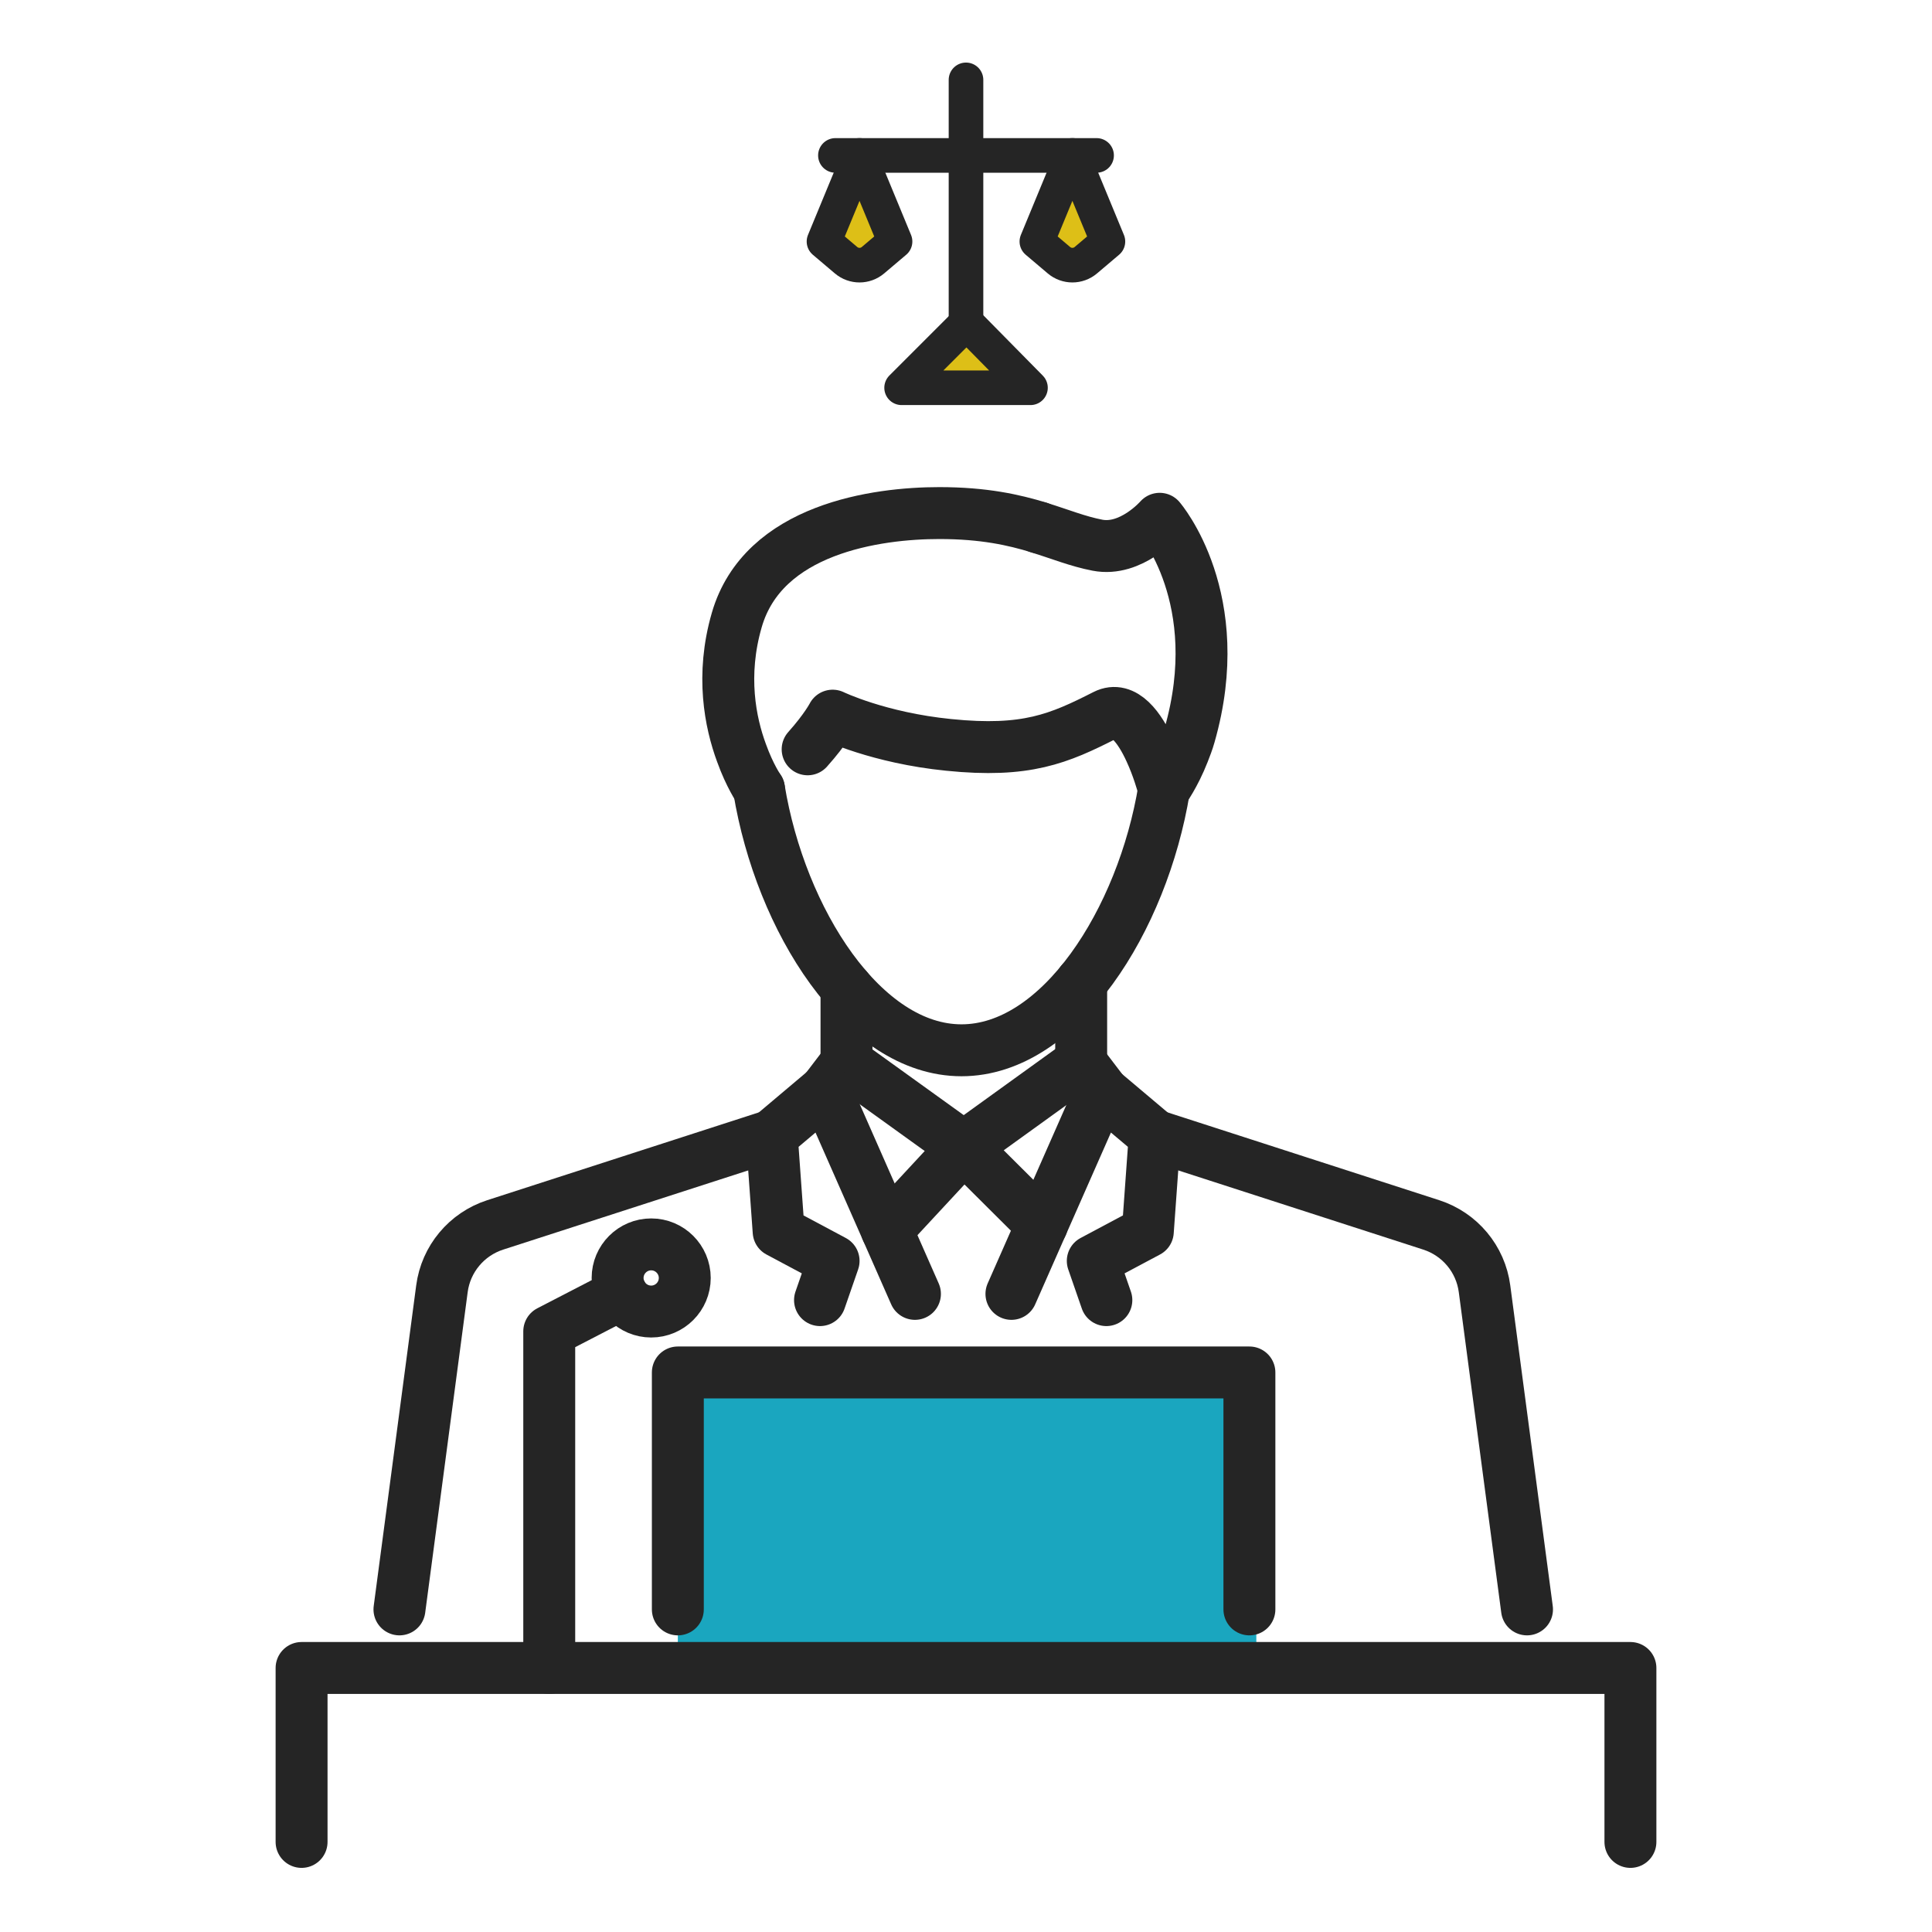 <?xml version="1.0" encoding="UTF-8"?><svg id="_レイヤー_2" xmlns="http://www.w3.org/2000/svg" viewBox="0 0 223.26 223.26"><defs><style>.cls-1{fill:#ddbf17;stroke-width:4px;}.cls-1,.cls-2{stroke:#252525;stroke-linecap:round;stroke-linejoin:round;}.cls-3,.cls-2{fill:none;}.cls-4{fill:#1aa6bf;}.cls-2{stroke-width:6px;}</style></defs><g id="_レイヤー_1-2"><line class="cls-1" x1="111.63" y1="9.23" x2="111.63" y2="38.53"/><polygon class="cls-1" points="119.08 44.81 104.19 44.81 111.69 37.31 119.08 44.81"/><line class="cls-1" x1="96.54" y1="17.96" x2="126.72" y2="17.96"/><path class="cls-1" d="M99.33,17.96l-4.11,9.95,2.55,2.16c.9.76,2.21.76,3.11,0l2.55-2.16-4.11-9.95"/><path class="cls-1" d="M123.93,17.96l-4.11,9.95,2.55,2.16c.9.76,2.21.76,3.11,0l2.55-2.16-4.11-9.95"/><rect class="cls-4" x="78.33" y="158.6" width="66.85" height="34.51"/><rect class="cls-3" width="223.26" height="223.26"/><line class="cls-2" x1="97.82" y1="114.16" x2="97.82" y2="122.84"/><path class="cls-2" d="M89.18,131.22l-31.96,10.33c-3.3,1.07-5.7,3.94-6.15,7.38l-4.91,37.05"/><polyline class="cls-2" points="102.48 142.14 111.37 132.56 97.81 122.8 95.37 126"/><polyline class="cls-2" points="105.73 149.52 95.37 126 89.18 131.22 89.98 142.32 96.33 145.71 94.76 150.24"/><line class="cls-2" x1="124.94" y1="113.52" x2="124.94" y2="122.84"/><polyline class="cls-2" points="120.4 141.55 111.37 132.56 124.9 122.8 127.34 126"/><polyline class="cls-2" points="34.85 212.85 34.85 192.75 188.41 192.75 188.41 212.85"/><polyline class="cls-2" points="63.47 192.75 63.47 153.85 71.84 149.52"/><polyline class="cls-2" points="144.38 185.98 144.38 158.6 78.33 158.6 78.33 185.98"/><path class="cls-2" d="M79.13,147.68c0,2.14-1.74,3.88-3.88,3.88s-3.88-1.74-3.88-3.88,1.74-3.88,3.88-3.88,3.88,1.74,3.88,3.88Z"/><path class="cls-2" d="M133.44,131.22l31.96,10.33c3.3,1.07,5.7,3.94,6.15,7.38l4.91,37.05"/><polyline class="cls-2" points="116.88 149.52 127.25 126 133.44 131.22 132.64 142.32 126.28 145.71 127.85 150.24"/><path class="cls-2" d="M87.71,91.2c2.48,15.1,12.01,30.17,23.4,30.17s20.93-15.06,23.41-30.17"/><path class="cls-2" d="M120.03,60.96c2.48.76,4.5,1.6,6.78,2.04,3.9.76,7.2-3.05,7.2-3.05,0,0,7.97,9.23,3.45,25.02-.2.71-.46,1.38-.7,1.99-1.03,2.63-2.24,4.27-2.24,4.27l-.04-.13c-.13-.45-.67-2.42-1.57-4.36-1.2-2.62-3.02-5.2-5.2-4.09-5.35,2.72-9.12,4.34-18.07,3.43-8.12-.81-13.42-3.38-13.42-3.38,0,0-.78,1.53-2.89,3.89"/><path class="cls-2" d="M87.71,91.2s-1.07-1.54-2.02-4.19c-1.3-3.51-2.4-8.98-.55-15.36,3.05-10.57,16.2-12.36,23.4-12.36,5.17,0,8.64.79,11.49,1.66"/></g></svg>
